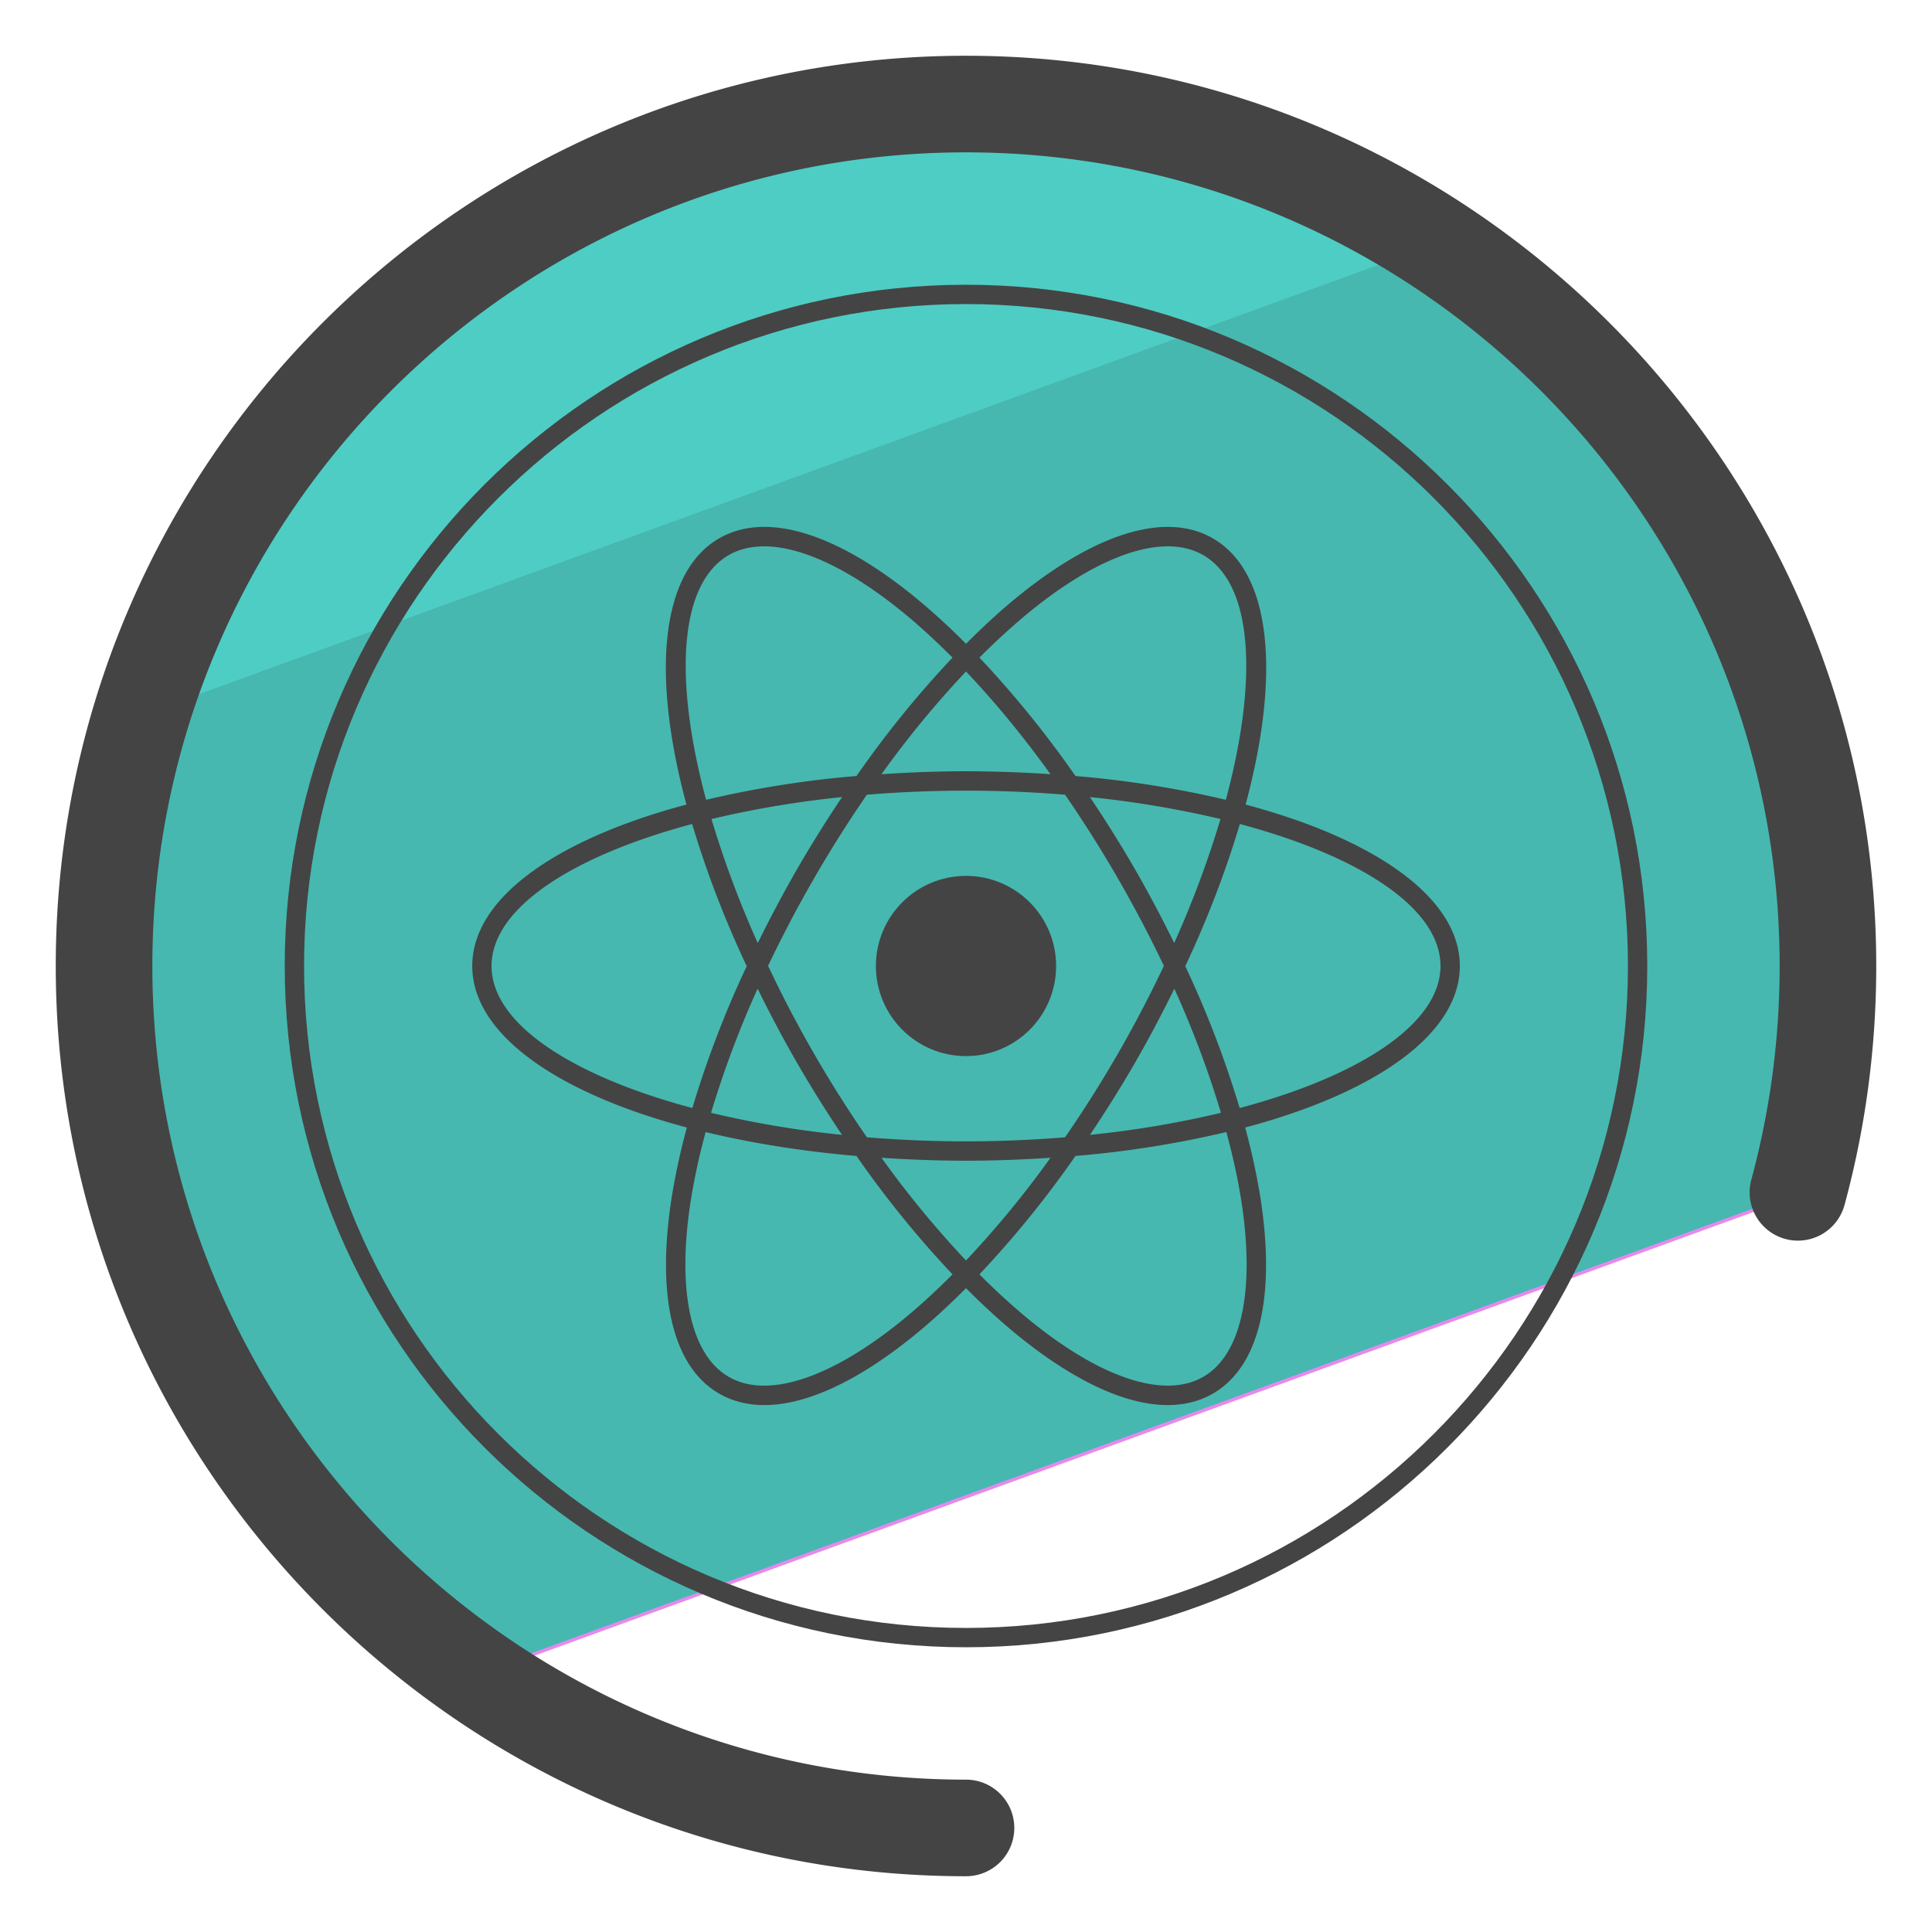 <svg xmlns="http://www.w3.org/2000/svg" version="1" viewBox="0 0 50 50"><path fill="#E589EF" d="M12.195 43.445l34.474-12.547c.511-1.88.788-3.856.788-5.898C47.457 12.597 37.403 2.543 25 2.543S2.543 12.597 2.543 25c0 7.642 3.82 14.389 9.652 18.445z"/><path fill="#F799FF" d="M37.307 6.164a22.348 22.348 0 0 0-12.222-3.621c-10.117 0-18.668 6.69-21.478 15.887l33.7-12.266z"/><path fill="#444" d="M25 48.5C12.042 48.5 1.5 37.958 1.5 25S12.042 1.5 25 1.5 48.5 12.042 48.5 25c0 2.093-.275 4.169-.818 6.171a1.042 1.042 0 1 1-2.014-.546c.495-1.824.746-3.717.746-5.625 0-11.808-9.606-21.414-21.414-21.414C13.192 3.586 3.586 13.192 3.586 25S13.192 46.414 25 46.414a1.043 1.043 0 0 1 0 2.086z"/><circle cx="25" cy="25" r="2.312" fill="#444"/><ellipse cx="25" cy="25" fill="none" stroke="#444" stroke-linecap="round" stroke-miterlimit="10" stroke-width=".821" rx="12.417" ry="4.747"/><ellipse cx="24.999" cy="25.001" fill="none" stroke="#444" stroke-linecap="round" stroke-miterlimit="10" stroke-width=".821" rx="12.417" ry="4.747" transform="rotate(-60 25 25.001)"/><ellipse cx="24.999" cy="24.999" fill="none" stroke="#444" stroke-linecap="round" stroke-miterlimit="10" stroke-width=".821" rx="4.747" ry="12.417" transform="rotate(-30 24.999 25)"/><path fill="#46B8B0" d="M12.281 43.321l34.243-12.463A22.32 22.32 0 0 0 47.307 25C47.307 12.68 37.32 2.693 25 2.693S2.693 12.681 2.693 25c0 7.591 3.795 14.293 9.588 18.321z"/><path fill="#4ECDC4" d="M37.225 6.29a22.196 22.196 0 0 0-12.14-3.597c-10.049 0-18.543 6.646-21.334 15.781L37.225 6.29z"/><g fill="#444"><circle cx="25" cy="25" r="2.332"/><path d="M32.236 20.822c.906-3.366.677-6.01-.846-6.889-1.201-.695-2.998-.16-5.051 1.507-.446.362-.894.775-1.339 1.221a17.448 17.448 0 0 0-1.339-1.221c-2.052-1.667-3.846-2.202-5.05-1.507-1.523.879-1.752 3.523-.846 6.889-3.368.898-5.543 2.419-5.543 4.177 0 1.76 2.18 3.282 5.554 4.181a17.556 17.556 0 0 0-.385 1.759c-.417 2.611.016 4.432 1.22 5.127.344.198.736.297 1.169.297 1.081 0 2.415-.613 3.881-1.804.446-.362.894-.775 1.339-1.221.445.446.893.859 1.339 1.221 1.467 1.19 2.8 1.804 3.882 1.804.433 0 .825-.099 1.169-.297 1.204-.695 1.638-2.516 1.22-5.127a17.556 17.556 0 0 0-.385-1.759c3.375-.898 5.555-2.42 5.555-4.181-.001-1.757-2.176-3.278-5.544-4.177zm-5.582-4.994c1.364-1.108 2.609-1.689 3.57-1.689.344 0 .651.075.915.227 1.293.747 1.422 3.219.586 6.333a26.517 26.517 0 0 0-3.892-.616 26.597 26.597 0 0 0-2.485-3.064 17.6 17.6 0 0 1 1.306-1.191zm2.277 11.442a31.748 31.748 0 0 1-1.367 2.163 31.419 31.419 0 0 1-5.129 0 31.433 31.433 0 0 1-2.557-4.437 32.22 32.22 0 0 1 2.557-4.429 31.419 31.419 0 0 1 5.129 0 32.423 32.423 0 0 1 2.557 4.429 31.643 31.643 0 0 1-1.19 2.274zm1.461-1.682a25.668 25.668 0 0 1 1.206 3.212 25.935 25.935 0 0 1-3.389.57c.398-.595.786-1.21 1.156-1.85.374-.649.712-1.293 1.027-1.932zM25 32.621a25.525 25.525 0 0 1-2.187-2.658c.711.047 1.438.076 2.187.076.749 0 1.476-.029 2.187-.076A25.42 25.42 0 0 1 25 32.621zm-3.209-3.251a25.935 25.935 0 0 1-3.389-.57 25.67 25.67 0 0 1 1.205-3.213c.315.639.653 1.283 1.028 1.932a33 33 0 0 0 1.156 1.851zm-2.18-4.963a26.06 26.06 0 0 1-1.198-3.21 25.981 25.981 0 0 1 3.379-.568 33 33 0 0 0-1.156 1.851 32.99 32.99 0 0 0-1.025 1.927zM25 17.378c.746.784 1.48 1.678 2.187 2.658A33.757 33.757 0 0 0 25 19.96c-.749 0-1.476.03-2.187.076A25.63 25.63 0 0 1 25 17.378zm4.364 5.102c-.37-.64-.758-1.256-1.156-1.851a26.14 26.14 0 0 1 3.378.567 26.11 26.11 0 0 1-1.198 3.209 32.33 32.33 0 0 0-1.024-1.925zM18.86 14.366c.997-.575 2.631-.043 4.485 1.462.435.353.871.756 1.306 1.191a26.407 26.407 0 0 0-2.485 3.064 26.384 26.384 0 0 0-3.892.616c-.836-3.113-.706-5.586.586-6.333zM12.721 25c0-1.493 2.077-2.842 5.191-3.675a26.382 26.382 0 0 0 1.413 3.679 26.548 26.548 0 0 0-1.407 3.672c-3.117-.833-5.197-2.182-5.197-3.676zm10.625 9.171c-1.854 1.506-3.489 2.039-4.485 1.462-.997-.575-1.353-2.258-.976-4.614a17.08 17.08 0 0 1 .377-1.721c1.183.285 2.494.497 3.904.619a26.511 26.511 0 0 0 2.485 3.064c-.434.435-.871.837-1.305 1.19zm8.77-3.152c.376 2.356.021 4.039-.977 4.614-1.002.576-2.634.043-4.485-1.462a17.19 17.19 0 0 1-1.306-1.191 26.407 26.407 0 0 0 2.485-3.064 26.513 26.513 0 0 0 3.905-.619c.16.593.29 1.17.378 1.722zm-.034-2.343a26.5 26.5 0 0 0-1.407-3.672 26.508 26.508 0 0 0 1.413-3.679c3.115.833 5.192 2.182 5.192 3.675-.001 1.494-2.08 2.844-5.198 3.676z"/><path d="M25 1.443C12.011 1.443 1.443 12.011 1.443 25 1.443 37.99 12.01 48.557 25 48.557a1.25 1.25 0 0 0 0-2.5C13.389 46.057 3.943 36.611 3.943 25S13.389 3.943 25 3.943c11.61 0 21.057 9.446 21.057 21.057 0 1.877-.247 3.738-.733 5.531a1.249 1.249 0 1 0 2.412.654c.545-2.006.821-4.087.821-6.185C48.557 12.011 37.989 1.443 25 1.443z"/><path d="M25 7.369C15.278 7.369 7.369 15.278 7.369 25c0 9.722 7.909 17.631 17.631 17.631 9.722 0 17.631-7.909 17.631-17.631 0-9.722-7.909-17.631-17.631-17.631zm0 34.762c-9.446 0-17.131-7.686-17.131-17.131S15.554 7.869 25 7.869 42.131 15.554 42.131 25 34.446 42.131 25 42.131z"/></g></svg>